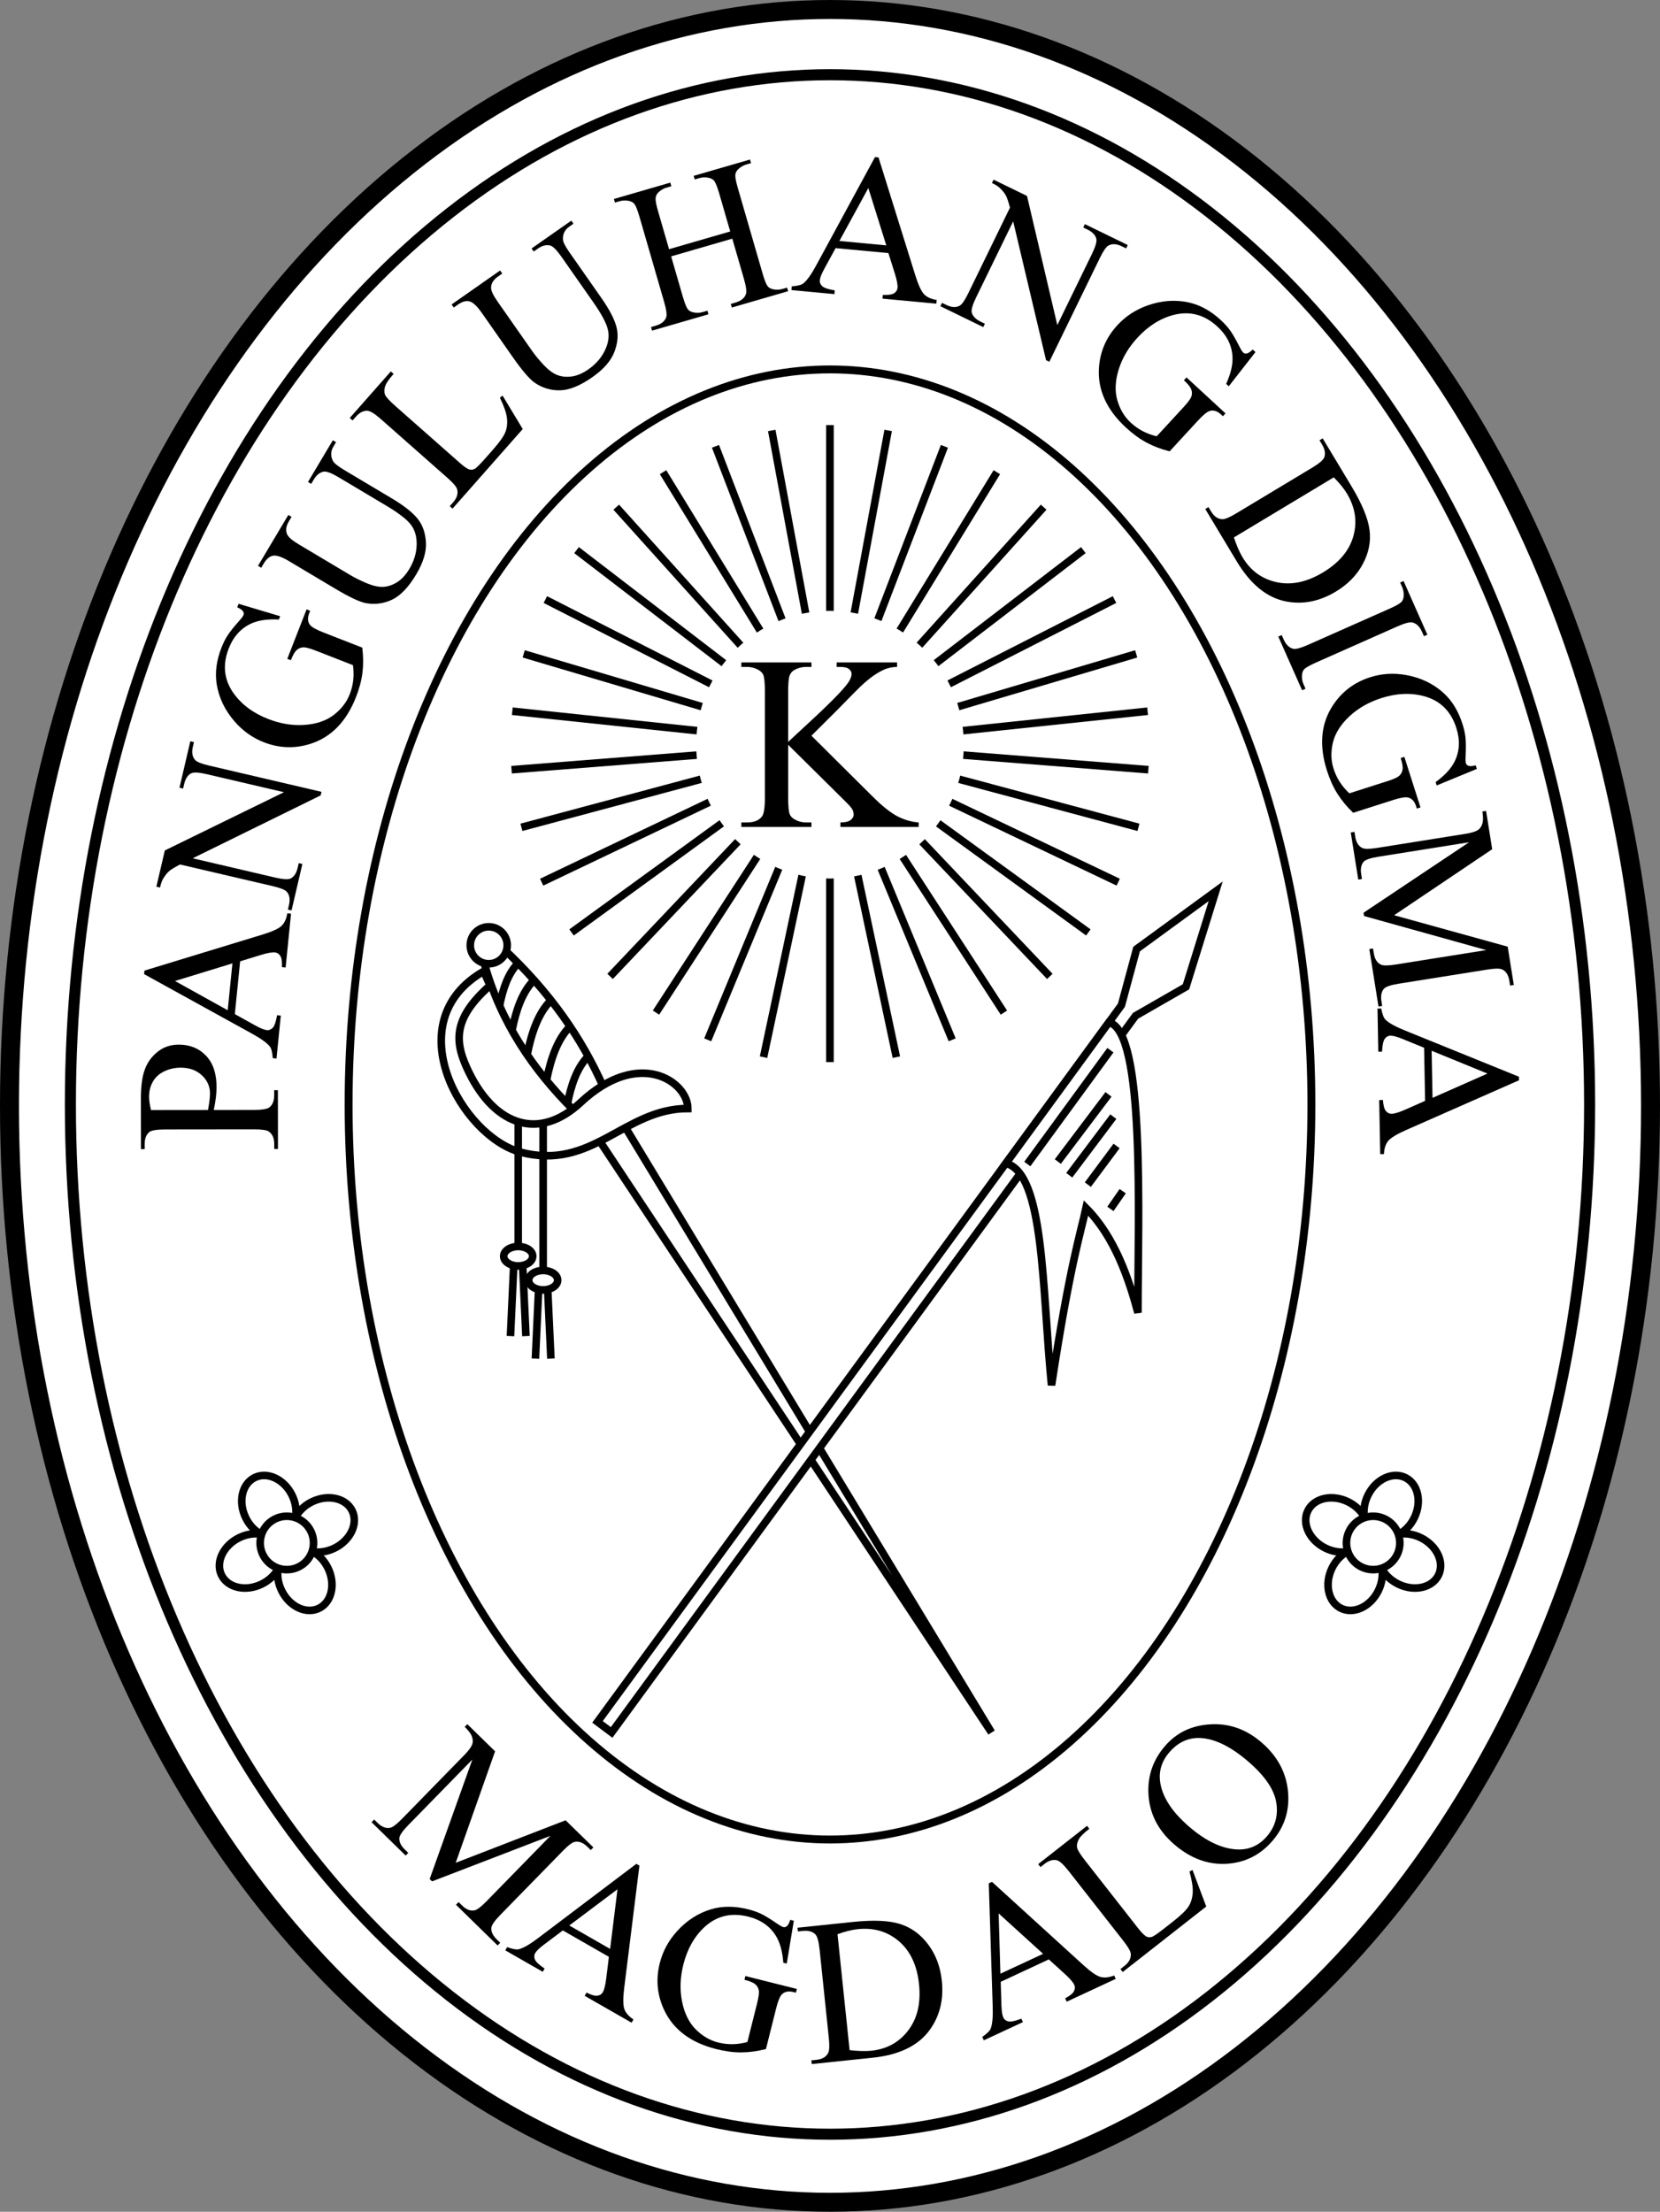 <?xml version="1.0" encoding="UTF-8" standalone="no"?>
<!-- Created with Inkscape (http://www.inkscape.org/) -->

<svg
   xmlns:dc="http://purl.org/dc/elements/1.1/"
   xmlns:cc="http://creativecommons.org/ns#"
   xmlns:rdf="http://www.w3.org/1999/02/22-rdf-syntax-ns#"
   xmlns:svg="http://www.w3.org/2000/svg"
   xmlns="http://www.w3.org/2000/svg"
   xmlns:sodipodi="http://sodipodi.sourceforge.net/DTD/sodipodi-0.dtd"
   xmlns:inkscape="http://www.inkscape.org/namespaces/inkscape"
   width="525.435"
   height="699.805"
   viewBox="0 0 525.435 699.805"
   id="svg2"
   version="1.1"
   inkscape:version="0.91 r13725"
   sodipodi:docname="Seal of the Magdalo Faction.svg">
  <rect x="0" y="0" width="525.435" height="699.805" fill="#808080" stroke="none"/>
  <defs
     id="defs4">
    <path
       style="display:inline;opacity:1;fill:none;fill-opacity:1;stroke:#f1c40f;stroke-width:4;stroke-linecap:butt;stroke-linejoin:miter;stroke-miterlimit:4;stroke-dasharray:none;stroke-dashoffset:0;stroke-opacity:1"
       d="m 175.002,544.256 c -0.285,-6.185 -0.434,-12.381 -0.447,-18.58 3.1e-4,-159.768 88.162,-289.286 196.916,-289.287 108.755,-3.1e-4 196.918,129.518 196.918,289.287 -0.075,6.202 -0.286,12.398 -0.633,18.58"
       id="ellipse4172-6"
       inkscape:connector-curvature="0"
       sodipodi:nodetypes="ccscc" />
  </defs>
  <sodipodi:namedview
     id="base"
     pagecolor="#ffffff"
     bordercolor="#666666"
     borderopacity="1.0"
     inkscape:pageopacity="0.0"
     inkscape:pageshadow="2"
     inkscape:zoom="0.69918394"
     inkscape:cx="87.011217"
     inkscape:cy="299.36707"
     inkscape:document-units="px"
     inkscape:current-layer="layer4"
     showgrid="false"
     inkscape:snap-bbox="true"
     inkscape:snap-bbox-midpoints="true"
     showguides="true"
     inkscape:snap-object-midpoints="false"
     inkscape:object-paths="true"
     inkscape:snap-intersection-paths="true"
     inkscape:object-nodes="true"
     inkscape:snap-smooth-nodes="true"
     inkscape:snap-global="true"
     inkscape:snap-center="true"
     inkscape:guide-bbox="true"
     inkscape:window-width="1366"
     inkscape:window-height="705"
     inkscape:window-x="-8"
     inkscape:window-y="-8"
     inkscape:window-maximized="1"
     inkscape:snap-nodes="true"
     fit-margin-top="0"
     fit-margin-left="0"
     fit-margin-right="0"
     fit-margin-bottom="0"
     units="px" />
  <g
     inkscape:groupmode="layer"
     id="layer2"
     inkscape:label="Outer Rings"
     style="display:inline;opacity:1"
     transform="translate(-75.193,-221.74)">
    <ellipse
       style="opacity:1;fill:#ffffff;fill-opacity:1;stroke:#000000;stroke-width:6;stroke-linecap:butt;stroke-linejoin:miter;stroke-miterlimit:4;stroke-dasharray:none;stroke-dashoffset:0;stroke-opacity:1"
       id="ellipse4152"
       cx="337.911"
       cy="571.642"
       rx="259.718"
       ry="346.902" />
    <ellipse
       ry="325.816"
       rx="240.438"
       cy="571.195"
       cx="337.911"
       id="ellipse4150"
       style="opacity:1;fill:none;fill-opacity:1;stroke:#000000;stroke-width:3.5;stroke-linecap:butt;stroke-linejoin:miter;stroke-miterlimit:4;stroke-dasharray:none;stroke-dashoffset:0;stroke-opacity:1" />
  </g>
  <g
     inkscape:groupmode="layer"
     id="layer5"
     inkscape:label="Text and Bullet"
     style="display:inline;opacity:1"
     transform="translate(-75.193,-221.74)">
    <g
       style="font-style:normal;font-weight:normal;font-size:74.02px;line-height:125%;font-family:sans-serif;text-align:center;letter-spacing:0px;word-spacing:0px;text-anchor:middle;display:inline;opacity:1;fill:#000000;fill-opacity:1;stroke:none;stroke-width:1px;stroke-linecap:butt;stroke-linejoin:miter;stroke-opacity:1"
       id="text4184"
       transform="matrix(0.885,0,0,0.885,8.681,105.949)">
      <path
         d="m 151.606,527.676 14.276,-0.016 q 4.626,-0.005 5.745,-1.019 1.589,-1.375 1.585,-4.158 l -0.002,-1.879 1.337,-0.002 0.024,20.999 -1.337,0.002 -0.002,-1.843 q -0.004,-3.108 -2.029,-4.443 -1.121,-0.722 -5.314,-0.717 l -31.661,0.036 q -4.626,0.005 -5.746,0.982 -1.589,1.411 -1.585,4.194 l 0.002,1.843 -1.337,0.002 -0.021,-17.963 q -0.008,-6.578 1.361,-10.374 1.333,-3.796 4.547,-6.402 3.214,-2.606 7.623,-2.611 6,-0.007 9.763,3.964 3.763,3.935 3.772,11.164 0.002,1.771 -0.249,3.831 -0.251,2.06 -0.754,4.41 z m -2.06,0.002 q 0.359,-1.916 0.538,-3.398 0.179,-1.482 0.178,-2.53 -0.004,-3.759 -2.899,-6.466 -2.931,-2.743 -7.557,-2.738 -3.181,0.004 -5.89,1.308 -2.745,1.304 -4.08,3.691 -1.371,2.387 -1.367,5.423 0.002,1.843 0.692,4.734 l 20.384,-0.023 z"
         style="font-style:normal;font-variant:normal;font-weight:normal;font-stretch:normal;font-family:'Times New Roman';-inkscape-font-specification:'Times New Roman, ';letter-spacing:-1.5px"
         id="path4475"
         inkscape:connector-curvature="0" />
      <path
         d="m 161.042,474.523 -1.895,18.88 7.364,4.081 q 2.718,1.508 4.121,1.649 1.115,0.112 2.083,-0.844 0.935,-0.996 1.541,-4.495 l 1.331,0.134 -1.541,15.356 -1.331,-0.134 q -0.233,-3.111 -1.005,-4.097 -1.542,-2.007 -6.605,-4.768 l -38.411,-21.182 0.126,-1.259 42.269,-12.902 q 5.097,-1.559 6.737,-3.065 1.608,-1.546 2.088,-4.513 l 1.331,0.134 -1.931,19.24 -1.331,-0.134 q 0.149,-2.927 -0.578,-4.017 -0.722,-1.126 -1.909,-1.245 -1.582,-0.159 -5.143,0.937 l -7.309,2.245 z m -2.762,0.74 -20.537,6.293 18.855,10.465 1.682,-16.758 z"
         style="font-style:normal;font-variant:normal;font-weight:normal;font-stretch:normal;font-family:'Times New Roman';-inkscape-font-specification:'Times New Roman, ';letter-spacing:-1.5px"
         id="path4477"
         inkscape:connector-curvature="0" />
      <path
         d="m 131.083,447.835 3.024,-12.952 42.607,-20.82 -27.523,-6.426 q -4.399,-1.027 -5.721,-0.296 -1.782,0.957 -2.44,3.773 l -0.386,1.654 -1.302,-0.304 3.879,-16.612 1.302,0.304 -0.394,1.689 q -0.707,3.027 0.828,4.721 0.945,1.037 4.958,1.974 l 40.229,9.393 -0.296,1.267 -45.781,22.491 29.389,6.862 q 4.399,1.027 5.712,0.332 1.79,-0.992 2.44,-3.773 l 0.394,-1.689 1.302,0.304 -3.879,16.612 -1.302,-0.304 0.386,-1.654 q 0.715,-3.062 -0.819,-4.756 -0.945,-1.037 -4.958,-1.974 l -33.19,-7.749 q -2.913,1.51 -3.942,2.42 -1.021,0.875 -2.174,2.796 -0.555,0.947 -1.04,3.023 l -1.302,-0.304 z"
         style="font-style:normal;font-variant:normal;font-weight:normal;font-stretch:normal;font-family:'Times New Roman';-inkscape-font-specification:'Times New Roman, ';letter-spacing:-1.5px"
         id="path4479"
         inkscape:connector-curvature="0" />
      <path
         d="m 160.481,346.704 14.871,4.444 -0.46,1.178 q -6.084,-0.317 -9.914,1.447 -5.529,2.537 -8.025,8.934 -3.403,8.721 1.726,15.959 4.34,6.078 12.388,9.217 6.532,2.549 12.905,2.125 6.373,-0.423 10.487,-3.512 4.094,-3.136 5.776,-7.445 0.985,-2.525 1.265,-5.132 0.28,-2.607 -0.112,-5.281 l -13.199,-5.15 q -3.434,-1.34 -4.688,-1.209 -1.275,0.085 -2.247,0.986 -0.993,0.854 -2.07,3.615 l -1.279,-0.499 6.897,-17.677 1.279,0.499 -0.328,0.842 q -1.025,2.626 0.345,4.286 0.983,1.159 4.653,2.591 l 13.973,5.452 q 0.577,4.687 0.082,8.839 -0.495,4.152 -2.295,8.765 -5.163,13.232 -16.328,16.791 -8.374,2.669 -16.69,-0.576 -6.027,-2.352 -10.419,-7.402 -5.226,-5.996 -6.423,-13.369 -0.972,-6.16 1.695,-12.995 0.972,-2.492 2.164,-4.354 1.205,-1.896 4.044,-5.095 1.443,-1.61 1.692,-2.249 0.25,-0.64 -0.152,-1.301 -0.422,-0.708 -2.1,-1.479 l 0.486,-1.246 z"
         style="font-style:normal;font-variant:normal;font-weight:normal;font-stretch:normal;font-family:'Times New Roman';-inkscape-font-specification:'Times New Roman, ';letter-spacing:-1.5px"
         id="path4481"
         inkscape:connector-curvature="0" />
      <path
         d="m 186.462,303.828 -1.149,-0.685 8.882,-14.902 1.149,0.685 -0.944,1.583 q -1.48,2.484 -0.196,5.058 0.574,1.226 4.082,3.317 l 17.075,10.178 q 6.333,3.775 9.083,7.139 2.737,3.314 3.05,8.508 0.3,5.144 -3.475,11.477 -4.108,6.892 -8.627,9.038 -4.519,2.145 -9.443,1.23 -3.355,-0.653 -10.961,-5.187 l -16.454,-9.808 q -3.881,-2.313 -5.739,-1.948 -1.84,0.334 -3.265,2.724 l -0.944,1.583 -1.149,-0.685 10.844,-18.193 1.149,0.685 -0.962,1.614 q -1.554,2.608 -0.575,4.706 0.655,1.442 4.194,3.552 l 18.348,10.937 q 2.453,1.462 5.878,2.915 3.444,1.422 5.917,1.297 2.473,-0.125 4.935,-1.645 2.481,-1.551 4.406,-4.779 2.461,-4.129 2.604,-8.462 0.142,-4.333 -1.949,-7.178 -2.103,-2.895 -8.809,-6.892 l -17.044,-10.159 q -3.943,-2.35 -5.454,-2.073 -2.088,0.397 -3.513,2.787 l -0.944,1.583 z"
         style="font-style:normal;font-variant:normal;font-weight:normal;font-stretch:normal;font-family:'Times New Roman';-inkscape-font-specification:'Times New Roman, ';letter-spacing:-1.5px"
         id="path4483"
         inkscape:connector-curvature="0" />
      <path
         d="m 253.936,273.011 0.979,-0.727 7.2,11.943 -25.106,28.458 -1.003,-0.885 1.219,-1.382 q 2.056,-2.331 1.423,-4.673 -0.365,-1.334 -3.509,-4.108 l -23.715,-20.921 q -3.442,-3.037 -4.979,-3.043 -2.125,0.005 -3.966,2.092 l -1.219,1.382 -1.003,-0.885 14.681,-16.641 1.003,0.885 q -2.609,2.903 -3.092,4.598 -0.459,1.668 0.026,2.866 0.485,1.199 3.764,4.092 l 23.092,20.372 q 2.25,1.985 3.472,2.292 0.856,0.177 1.725,-0.262 0.869,-0.438 4.001,-3.989 l 2.367,-2.683 q 3.73,-4.228 4.613,-6.486 0.883,-2.257 0.554,-5.054 -0.356,-2.82 -2.527,-7.242 z"
         style="font-style:normal;font-variant:normal;font-weight:normal;font-stretch:normal;font-family:'Times New Roman';-inkscape-font-specification:'Times New Roman, ';letter-spacing:-1.5px"
         id="path4485"
         inkscape:connector-curvature="0" />
      <path
         d="m 266.043,220.763 -0.767,-1.096 14.213,-9.948 0.767,1.096 -1.51,1.057 q -2.369,1.658 -2.253,4.533 0.021,1.353 2.363,4.699 l 11.399,16.285 q 4.228,6.04 5.356,10.236 1.137,4.145 -0.708,9.01 -1.836,4.814 -7.876,9.042 -6.573,4.601 -11.574,4.704 -5.001,0.103 -9.117,-2.751 -2.792,-1.972 -7.87,-9.227 l -10.984,-15.693 q -2.591,-3.701 -4.435,-4.131 -1.815,-0.45 -4.095,1.146 l -1.51,1.057 -0.767,-1.096 17.351,-12.145 0.767,1.096 -1.54,1.078 q -2.487,1.741 -2.455,4.056 0.006,1.584 2.369,4.96 l 12.249,17.499 q 1.637,2.339 4.166,5.069 2.558,2.709 4.865,3.61 2.307,0.9 5.176,0.524 2.899,-0.397 5.978,-2.552 3.938,-2.756 5.845,-6.65 1.907,-3.894 1.167,-7.346 -0.731,-3.503 -5.208,-9.899 l -11.378,-16.256 q -2.632,-3.76 -4.124,-4.128 -2.067,-0.495 -4.347,1.101 l -1.51,1.057 z"
         style="font-style:normal;font-variant:normal;font-weight:normal;font-stretch:normal;font-family:'Times New Roman';-inkscape-font-specification:'Times New Roman, ';letter-spacing:-1.5px"
         id="path4487"
         inkscape:connector-curvature="0" />
      <path
         d="m 314.451,219.925 21.87,-6.336 -3.902,-13.469 q -1.046,-3.61 -1.829,-4.625 -0.599,-0.767 -1.891,-1.07 -1.734,-0.401 -3.4,0.082 l -1.666,0.483 -0.372,-1.284 20.135,-5.833 0.372,1.284 -1.666,0.483 q -1.666,0.483 -2.928,1.714 -0.95,0.877 -1.035,2.144 -0.06,1.222 0.946,4.693 l 8.8,30.376 q 1.036,3.576 1.819,4.591 0.599,0.767 1.856,1.08 1.769,0.391 3.435,-0.092 l 1.666,-0.483 0.372,1.284 -20.135,5.833 -0.372,-1.284 1.666,-0.483 q 2.881,-0.835 3.708,-2.918 0.546,-1.362 -0.681,-5.598 l -4.154,-14.337 -21.87,6.336 4.154,14.337 q 1.036,3.576 1.819,4.591 0.599,0.767 1.89,1.07 1.734,0.401 3.4,-0.082 l 1.701,-0.493 0.372,1.284 -20.169,5.843 -0.372,-1.284 1.666,-0.483 q 2.916,-0.845 3.742,-2.928 0.511,-1.352 -0.716,-5.588 l -8.8,-30.376 q -1.046,-3.61 -1.829,-4.625 -0.599,-0.767 -1.856,-1.08 -1.769,-0.391 -3.435,0.092 l -1.666,0.483 -0.372,-1.284 20.169,-5.843 0.372,1.284 -1.701,0.493 q -1.666,0.483 -2.928,1.714 -0.915,0.867 -1,2.133 -0.095,1.232 0.911,4.703 l 3.902,13.469 z"
         style="font-style:normal;font-variant:normal;font-weight:normal;font-stretch:normal;font-family:'Times New Roman';-inkscape-font-specification:'Times New Roman, ';letter-spacing:-1.5px"
         id="path4489"
         inkscape:connector-curvature="0" />
      <path
         d="m 392.901,221.32 -18.892,-1.774 -4.034,7.39 q -1.49,2.728 -1.622,4.131 -0.105,1.116 0.858,2.077 1.002,0.929 4.505,1.512 l -0.125,1.331 -15.365,-1.443 0.125,-1.331 q 3.109,-0.252 4.09,-1.032 1.997,-1.555 4.725,-6.635 l 20.936,-38.546 1.259,0.118 13.172,42.185 q 1.591,5.087 3.108,6.717 1.556,1.598 4.526,2.059 l -0.125,1.331 -19.252,-1.808 0.125,-1.331 q 2.928,0.13 4.014,-0.603 1.121,-0.73 1.233,-1.917 0.149,-1.583 -0.97,-5.137 l -2.292,-7.294 z m -0.757,-2.757 -6.424,-20.497 -10.344,18.922 16.769,1.575 z"
         style="font-style:normal;font-variant:normal;font-weight:normal;font-stretch:normal;font-family:'Times New Roman';-inkscape-font-specification:'Times New Roman, ';letter-spacing:-1.5px"
         id="path4491"
         inkscape:connector-curvature="0" />
      <path
         d="m 430.513,195.064 11.957,5.825 10.84,46.166 12.377,-25.409 q 1.978,-4.062 1.559,-5.512 -0.537,-1.95 -3.137,-3.217 l -1.527,-0.744 0.586,-1.202 15.336,7.471 -0.586,1.202 -1.56,-0.76 q -2.794,-1.361 -4.787,-0.241 -1.221,0.692 -3.026,4.396 l -18.091,37.139 -1.17,-0.57 -11.764,-49.632 -13.216,27.131 q -1.978,4.062 -1.592,5.496 0.57,1.966 3.137,3.217 l 1.56,0.76 -0.586,1.202 -15.336,-7.471 0.586,-1.202 1.527,0.744 q 2.827,1.377 4.82,0.257 1.221,-0.692 3.026,-4.396 l 14.926,-30.64 q -0.825,-3.176 -1.484,-4.381 -0.627,-1.19 -2.243,-2.741 -0.8,-0.751 -2.717,-1.685 l 0.586,-1.202 z"
         style="font-style:normal;font-variant:normal;font-weight:normal;font-stretch:normal;font-family:'Times New Roman';-inkscape-font-specification:'Times New Roman, ';letter-spacing:-1.5px"
         id="path4493"
         inkscape:connector-curvature="0" />
      <path
         d="m 524.185,256.707 -9.555,12.231 -0.93,-0.857 q 2.511,-5.55 2.264,-9.76 -0.349,-6.073 -5.398,-10.728 -6.882,-6.345 -15.492,-4.205 -7.241,1.829 -13.096,8.18 -4.753,5.155 -6.679,11.244 -1.927,6.089 -0.549,11.046 1.429,4.955 4.83,8.091 1.993,1.837 4.319,3.047 2.326,1.21 4.959,1.819 l 9.603,-10.417 q 2.499,-2.71 2.833,-3.926 0.385,-1.218 -0.1,-2.451 -0.434,-1.236 -2.613,-3.245 l 0.931,-1.01 13.951,12.862 -0.931,1.01 -0.664,-0.612 q -2.073,-1.911 -4.117,-1.24 -1.438,0.493 -4.108,3.39 l -10.167,11.028 q -4.575,-1.17 -8.261,-3.143 -3.687,-1.973 -7.327,-5.33 -10.443,-9.628 -9.69,-21.322 0.565,-8.771 6.616,-15.334 4.385,-4.757 10.688,-7.008 7.488,-2.683 14.79,-1.112 6.091,1.338 11.485,6.312 1.966,1.813 3.267,3.602 1.327,1.813 3.272,5.622 0.974,1.93 1.478,2.395 0.505,0.465 1.267,0.332 0.813,-0.135 2.142,-1.417 l 0.983,0.906 z"
         style="font-style:normal;font-variant:normal;font-weight:normal;font-stretch:normal;font-family:'Times New Roman';-inkscape-font-specification:'Times New Roman, ';letter-spacing:-1.5px"
         id="path4495"
         inkscape:connector-curvature="0" />
      <path
         d="m 506.225,312.815 1.146,-0.689 0.95,1.58 q 1.602,2.664 3.976,2.755 1.432,0.067 4.994,-2.075 l 27.134,-16.315 q 3.934,-2.365 4.403,-3.829 0.637,-2.027 -0.798,-4.413 l -0.95,-1.58 1.146,-0.689 10.281,17.098 q 5.662,9.416 6.467,15.595 0.824,6.21 -2.375,12.182 -3.18,6.003 -9.716,9.933 -8.766,5.271 -17.854,3.482 -10.161,-2.03 -17.518,-14.265 l -11.286,-18.771 z m 10.243,10.162 q 1.498,4.455 3.1,7.119 4.321,7.186 12.219,8.889 7.898,1.703 16.54,-3.493 8.704,-5.233 10.872,-12.99 2.168,-7.756 -2.301,-15.19 -1.676,-2.788 -4.716,-5.81 l -35.714,21.474 z"
         style="font-style:normal;font-variant:normal;font-weight:normal;font-stretch:normal;font-family:'Times New Roman';-inkscape-font-specification:'Times New Roman, ';letter-spacing:-1.5px"
         id="path4497"
         inkscape:connector-curvature="0" />
      <path
         d="m 542.084,377.078 -1.222,0.542 -8.513,-19.196 1.222,-0.542 0.703,1.586 q 1.231,2.775 3.407,3.313 1.409,0.324 5.44,-1.464 l 28.942,-12.836 q 3.403,-1.509 4.303,-2.422 0.679,-0.697 0.82,-1.985 0.148,-1.805 -0.555,-3.391 l -0.703,-1.586 1.222,-0.542 8.513,19.196 -1.222,0.542 -0.718,-1.619 q -1.216,-2.742 -3.392,-3.28 -1.424,-0.357 -5.454,1.431 l -28.942,12.836 q -3.403,1.509 -4.303,2.422 -0.679,0.697 -0.805,2.018 -0.163,1.772 0.54,3.358 l 0.718,1.619 z"
         style="font-style:normal;font-variant:normal;font-weight:normal;font-stretch:normal;font-family:'Times New Roman';-inkscape-font-specification:'Times New Roman, ';letter-spacing:-1.5px"
         id="path4499"
         inkscape:connector-curvature="0" />
      <path
         d="m 603.357,405.738 -14.351,5.912 -0.385,-1.205 q 4.926,-3.584 6.791,-7.367 2.697,-5.453 0.608,-11.994 -2.848,-8.917 -11.391,-11.31 -7.199,-1.988 -15.427,0.641 -6.679,2.134 -11.363,6.475 -4.684,4.342 -5.935,9.332 -1.206,5.014 0.202,9.421 0.825,2.582 2.249,4.783 1.424,2.201 3.413,4.032 l 13.496,-4.311 q 3.512,-1.122 4.403,-2.014 0.937,-0.868 1.125,-2.18 0.233,-1.289 -0.668,-4.112 l 1.308,-0.418 5.774,18.075 -1.308,0.418 -0.275,-0.861 q -0.858,-2.685 -2.967,-3.112 -1.494,-0.282 -5.247,0.917 l -14.288,4.564 q -3.399,-3.277 -5.63,-6.815 -2.23,-3.537 -3.737,-8.254 -4.322,-13.53 2.11,-23.325 4.824,-7.346 13.328,-10.063 6.163,-1.969 12.755,-0.811 7.835,1.367 13.408,6.341 4.634,4.173 6.867,11.162 0.814,2.548 1.061,4.745 0.258,2.232 0.067,6.505 -0.107,2.159 0.102,2.813 0.209,0.654 0.937,0.915 0.774,0.284 2.563,-0.174 l 0.407,1.274 z"
         style="font-style:normal;font-variant:normal;font-weight:normal;font-stretch:normal;font-family:'Times New Roman';-inkscape-font-specification:'Times New Roman, ';letter-spacing:-1.5px"
         id="path4501"
         inkscape:connector-curvature="0" />
      <path
         d="m 562.838,457.153 37.744,-25.193 -32.337,5.154 q -4.462,0.711 -5.414,1.851 -1.289,1.56 -0.834,4.415 l 0.273,1.713 -1.321,0.21 -2.685,-16.847 1.321,-0.21 0.273,1.713 q 0.489,3.07 2.55,4.059 1.267,0.603 5.336,-0.045 l 31.623,-5.04 q 3.212,-0.512 4.526,-1.453 0.955,-0.665 1.417,-2.129 0.503,-1.434 0.031,-4.397 l 1.321,-0.21 2.184,13.706 -35.07,23.596 40.623,11.239 2.184,13.706 -1.321,0.21 -0.267,-1.678 q -0.495,-3.105 -2.556,-4.094 -1.267,-0.603 -5.336,0.045 l -31.623,5.04 q -4.462,0.711 -5.409,1.887 -1.289,1.56 -0.834,4.415 l 0.267,1.678 -1.321,0.21 -3.277,-20.559 1.321,-0.21 0.273,1.713 q 0.495,3.105 2.55,4.059 1.267,0.603 5.336,-0.045 l 32.337,-5.154 -43.7,-12.176 -0.188,-1.178 z"
         style="font-style:normal;font-variant:normal;font-weight:normal;font-stretch:normal;font-family:'Times New Roman';-inkscape-font-specification:'Times New Roman, ';letter-spacing:-1.5px"
         id="path4503"
         inkscape:connector-curvature="0" />
      <path
         d="m 584.852,524.402 -0.354,-18.972 -7.795,-3.18 q -2.878,-1.175 -4.287,-1.149 -1.12,0.021 -1.968,1.085 -0.811,1.1 -0.998,4.646 l -1.337,0.025 -0.288,-15.43 1.337,-0.025 q 0.599,3.061 1.484,3.949 1.769,1.811 7.123,3.952 l 40.65,16.484 0.024,1.265 -40.443,17.818 q -4.876,2.152 -6.327,3.842 -1.414,1.725 -1.538,4.728 l -1.337,0.025 -0.361,-19.333 1.337,-0.025 q 0.199,2.924 1.049,3.921 0.851,1.032 2.043,1.01 1.59,-0.03 4.996,-1.539 l 6.991,-3.095 z m 2.655,-1.062 19.647,-8.681 -19.962,-8.158 0.315,16.839 z"
         style="font-style:normal;font-variant:normal;font-weight:normal;font-stretch:normal;font-family:'Times New Roman';-inkscape-font-specification:'Times New Roman, ';letter-spacing:-1.5px"
         id="path4505"
         inkscape:connector-curvature="0" />
    </g>
    <g
       style="font-style:normal;font-weight:normal;font-size:74.02px;line-height:125%;font-family:sans-serif;text-align:center;letter-spacing:0px;word-spacing:0px;text-anchor:middle;display:inline;opacity:1;fill:#000000;fill-opacity:1;stroke:none;stroke-width:1px;stroke-linecap:butt;stroke-linejoin:miter;stroke-opacity:1"
       id="text4247"
       transform="matrix(0.885,0,0,0.885,9.5,105.949)">
      <path
         d="m 227.901,802.618 15.28,-42.73 -22.887,23.418 q -3.158,3.231 -3.243,4.714 -0.105,2.02 1.963,4.041 l 1.241,1.213 -0.935,0.956 -12.2,-11.924 0.935,-0.956 1.241,1.213 q 2.223,2.173 4.467,1.738 1.377,-0.271 4.257,-3.218 l 22.382,-22.901 q 2.274,-2.326 2.767,-3.865 0.371,-1.103 -0.132,-2.554 -0.451,-1.452 -2.597,-3.548 l 0.935,-0.956 9.926,9.701 -14.086,39.854 39.313,-15.198 9.926,9.701 -0.935,0.956 -1.215,-1.187 q -2.249,-2.198 -4.493,-1.763 -1.377,0.271 -4.257,3.218 l -22.382,22.901 q -3.158,3.231 -3.217,4.74 -0.105,2.02 1.963,4.041 l 1.215,1.187 -0.935,0.956 -14.888,-14.551 0.935,-0.956 1.241,1.213 q 2.249,2.198 4.467,1.738 1.377,-0.271 4.257,-3.218 l 22.887,-23.418 -42.342,16.28 -0.853,-0.834 z"
         style="font-style:normal;font-variant:normal;font-weight:normal;font-stretch:normal;font-family:'Times New Roman';-inkscape-font-specification:'Times New Roman, ';letter-spacing:0.87px"
         id="path4460"
         inkscape:connector-curvature="0" />
      <path
         d="m 291.999,830.427 -16.466,-9.429 -6.729,5.06 q -2.485,1.867 -3.186,3.09 -0.557,0.972 -0.078,2.246 0.528,1.26 3.476,3.24 l -0.664,1.16 -13.393,-7.669 0.664,-1.16 q 2.935,1.056 4.151,0.752 2.462,-0.59 7.046,-4.087 l 35.004,-26.436 1.098,0.629 -5.454,43.856 q -0.655,5.289 0.052,7.401 0.756,2.099 3.269,3.746 l -0.664,1.161 -16.78,-9.608 0.664,-1.161 q 2.612,1.329 3.904,1.111 1.323,-0.201 1.915,-1.236 0.79,-1.38 1.242,-5.078 l 0.93,-7.589 z m 0.451,-2.824 2.628,-21.319 -17.244,12.949 14.616,8.369 z"
         style="font-style:normal;font-variant:normal;font-weight:normal;font-stretch:normal;font-family:'Times New Roman';-inkscape-font-specification:'Times New Roman, ';letter-spacing:0.87px"
         id="path4462"
         inkscape:connector-curvature="0" />
      <path
         d="m 358.149,817.54 -2.535,15.312 -1.227,-0.308 q -0.452,-6.075 -2.684,-9.653 -3.213,-5.165 -9.874,-6.835 -9.08,-2.277 -15.615,3.723 -5.482,5.072 -7.583,13.45 -1.705,6.801 -0.482,13.07 1.223,6.268 4.806,9.961 3.627,3.667 8.114,4.792 2.629,0.659 5.25,0.609 2.621,-0.051 5.225,-0.777 l 3.446,-13.742 q 0.897,-3.576 0.608,-4.803 -0.245,-1.254 -1.261,-2.105 -0.972,-0.877 -3.847,-1.598 l 0.334,-1.332 18.405,4.615 -0.334,1.332 -0.876,-0.22 q -2.734,-0.686 -4.208,0.882 -1.026,1.121 -1.985,4.943 l -3.648,14.549 q -4.577,1.163 -8.758,1.195 -4.181,0.032 -8.984,-1.172 -13.778,-3.455 -18.714,-14.082 -3.702,-7.971 -1.531,-16.63 1.573,-6.275 6.03,-11.269 5.29,-5.94 12.453,-8.056 5.988,-1.74 13.105,0.044 2.594,0.65 4.592,1.599 2.033,0.957 5.564,3.37 1.779,1.228 2.445,1.395 0.666,0.167 1.271,-0.315 0.649,-0.508 1.203,-2.27 l 1.297,0.325 z"
         style="letter-spacing:9.06px"
         id="path4464"
         inkscape:connector-curvature="0" />
      <path
         d="m 364.552,868.774 -0.139,-1.33 1.833,-0.191 q 3.091,-0.322 4.179,-2.434 0.667,-1.269 0.236,-5.403 l -3.284,-31.49 q -0.476,-4.565 -1.603,-5.611 -1.567,-1.435 -4.335,-1.147 l -1.833,0.191 -0.139,-1.33 19.843,-2.069 q 10.928,-1.14 16.866,0.749 5.974,1.884 10.029,7.312 4.09,5.424 4.881,13.009 1.061,10.173 -4.41,17.648 -6.143,8.344 -20.343,9.825 l -21.784,2.272 z m 13.544,-4.973 q 4.67,0.53 7.762,0.208 8.34,-0.87 13.229,-7.303 4.889,-6.433 3.843,-16.462 -1.053,-10.101 -7.161,-15.351 -6.107,-5.25 -14.735,-4.35 -3.235,0.337 -7.261,1.811 l 4.322,41.448 z"
         style="letter-spacing:9.06px"
         id="path4466"
         inkscape:connector-curvature="0" />
      <path
         d="m 449.347,831.356 -17.201,8.011 0.251,8.415 q 0.091,3.107 0.687,4.385 0.473,1.016 1.789,1.359 1.334,0.296 4.651,-0.97 l 0.565,1.212 -13.99,6.516 -0.565,-1.212 q 2.556,-1.788 3.009,-2.956 0.938,-2.351 0.727,-8.113 l -1.401,-43.843 1.147,-0.534 32.677,29.755 q 3.943,3.586 6.075,4.227 2.15,0.593 4.946,-0.509 l 0.565,1.212 -17.528,8.164 -0.565,-1.212 q 2.593,-1.367 3.159,-2.548 0.599,-1.196 0.096,-2.277 -0.671,-1.442 -3.432,-3.944 l -5.662,-5.138 z m -2.047,-1.997 -15.898,-14.445 0.63,21.556 15.268,-7.111 z"
         style="font-style:normal;font-variant:normal;font-weight:normal;font-stretch:normal;font-family:'Times New Roman';-inkscape-font-specification:'Times New Roman, ';letter-spacing:0.87px"
         id="path4468"
         inkscape:connector-curvature="0" />
      <path
         d="m 499.653,799.933 1.095,-0.537 4.905,13.054 -29.868,23.411 -0.825,-1.052 1.451,-1.137 q 2.446,-1.917 2.25,-4.335 -0.116,-1.378 -2.702,-4.678 l -19.509,-24.89 q -2.832,-3.613 -4.342,-3.899 -2.09,-0.382 -4.281,1.335 l -1.451,1.137 -0.825,-1.052 17.466,-13.69 0.825,1.052 q -3.094,2.38 -3.878,3.958 -0.755,1.556 -0.497,2.823 0.258,1.267 2.956,4.709 l 18.996,24.236 q 1.851,2.361 2.997,2.886 0.81,0.33 1.744,0.057 0.934,-0.273 4.661,-3.194 l 2.816,-2.207 q 4.438,-3.478 5.717,-5.537 1.279,-2.059 1.465,-4.868 0.164,-2.838 -1.166,-7.581 z"
         style="font-style:normal;font-variant:normal;font-weight:normal;font-stretch:normal;font-family:'Times New Roman';-inkscape-font-specification:'Times New Roman, ';letter-spacing:0.87px"
         id="path4470"
         inkscape:connector-curvature="0" />
      <path
         d="m 490.925,755.046 q 6.243,-7.216 16.3,-7.739 10.054,-0.574 18.254,6.52 8.446,7.307 9.411,17.461 0.965,10.154 -5.585,17.725 -6.621,7.654 -16.577,8.169 -9.932,0.488 -18.57,-6.984 -8.829,-7.638 -9.203,-18.475 -0.322,-9.406 5.968,-16.677 z m 1.546,2.246 q -4.304,4.975 -3.215,11.174 1.353,7.717 10.209,15.379 9.075,7.851 17.325,8.202 6.295,0.236 10.527,-4.656 4.516,-5.221 3.376,-12.133 -1.117,-6.94 -9.891,-14.53 -9.512,-8.229 -17.426,-8.528 -6.318,-0.209 -10.906,5.094 z"
         style="font-style:normal;font-variant:normal;font-weight:normal;font-stretch:normal;font-family:'Times New Roman';-inkscape-font-specification:'Times New Roman, ';letter-spacing:0.87px"
         id="path4472"
         inkscape:connector-curvature="0" />
    </g>
    <g
       style="stroke:#000000;stroke-width:2.712;stroke-miterlimit:4;stroke-dasharray:none;stroke-opacity:1"
       id="g4989"
       transform="matrix(-0.858,-0.217,-0.217,0.858,799.528,237.993)">
      <ellipse
         style="opacity:1;fill:#ffffff;fill-opacity:1;stroke:#000000;stroke-width:2.712;stroke-linecap:butt;stroke-linejoin:miter;stroke-miterlimit:4;stroke-dasharray:none;stroke-dashoffset:0;stroke-opacity:1"
         id="ellipse4991"
         cx="877.779"
         cy="146.881"
         rx="9.214"
         ry="11.533"
         inkscape:transform-center-y="-11.039536"
         transform="matrix(0.761,0.649,-0.649,0.761,0,0)"
         inkscape:transform-center-x="-9.4095796" />
      <ellipse
         ry="11.533"
         rx="9.214"
         cy="-892.285"
         cx="161.387"
         id="ellipse4993"
         style="opacity:1;fill:#ffffff;fill-opacity:1;stroke:#000000;stroke-width:2.712;stroke-linecap:butt;stroke-linejoin:miter;stroke-miterlimit:4;stroke-dasharray:none;stroke-dashoffset:0;stroke-opacity:1"
         transform="matrix(-0.649,0.761,-0.761,-0.649,0,0)"
         inkscape:transform-center-x="-11.039592"
         inkscape:transform-center-y="9.4095745" />
      <ellipse
         transform="matrix(-0.761,-0.649,0.649,-0.761,0,0)"
         style="opacity:1;fill:#ffffff;fill-opacity:1;stroke:#000000;stroke-width:2.712;stroke-linecap:butt;stroke-linejoin:miter;stroke-miterlimit:4;stroke-dasharray:none;stroke-dashoffset:0;stroke-opacity:1"
         id="ellipse4995"
         cx="-877.779"
         cy="-175.893"
         rx="9.214"
         ry="11.533"
         inkscape:transform-center-y="11.039606"
         inkscape:transform-center-x="9.4094969" />
      <ellipse
         ry="11.533"
         rx="9.214"
         cy="863.274"
         cx="-161.387"
         id="ellipse4997"
         style="opacity:1;fill:#ffffff;fill-opacity:1;stroke:#000000;stroke-width:2.712;stroke-linecap:butt;stroke-linejoin:miter;stroke-miterlimit:4;stroke-dasharray:none;stroke-dashoffset:0;stroke-opacity:1"
         transform="matrix(0.649,-0.761,0.761,0.649,0,0)"
         inkscape:transform-center-x="11.039529"
         inkscape:transform-center-y="-9.4094826" />
      <circle
         style="opacity:1;fill:#ffffff;fill-opacity:1;stroke:#000000;stroke-width:2.712;stroke-linecap:butt;stroke-linejoin:miter;stroke-miterlimit:4;stroke-dasharray:none;stroke-dashoffset:0;stroke-opacity:1"
         id="circle4999"
         cx="877.779"
         cy="161.387"
         r="9.544"
         transform="matrix(0.761,0.649,-0.649,0.761,0,0)" />
    </g>
    <g
       transform="matrix(0.858,-0.217,0.217,0.858,-123.707,237.993)"
       id="g5001"
       style="stroke:#000000;stroke-width:2.712;stroke-miterlimit:4;stroke-dasharray:none;stroke-opacity:1">
      <ellipse
         inkscape:transform-center-x="-9.4095796"
         transform="matrix(0.761,0.649,-0.649,0.761,0,0)"
         inkscape:transform-center-y="-11.039536"
         ry="11.533"
         rx="9.214"
         cy="146.881"
         cx="877.779"
         id="ellipse5003"
         style="opacity:1;fill:#ffffff;fill-opacity:1;stroke:#000000;stroke-width:2.712;stroke-linecap:butt;stroke-linejoin:miter;stroke-miterlimit:4;stroke-dasharray:none;stroke-dashoffset:0;stroke-opacity:1" />
      <ellipse
         inkscape:transform-center-y="9.4095745"
         inkscape:transform-center-x="-11.039592"
         transform="matrix(-0.649,0.761,-0.761,-0.649,0,0)"
         style="opacity:1;fill:#ffffff;fill-opacity:1;stroke:#000000;stroke-width:2.712;stroke-linecap:butt;stroke-linejoin:miter;stroke-miterlimit:4;stroke-dasharray:none;stroke-dashoffset:0;stroke-opacity:1"
         id="ellipse5005"
         cx="161.387"
         cy="-892.285"
         rx="9.214"
         ry="11.533" />
      <ellipse
         inkscape:transform-center-x="9.4094969"
         inkscape:transform-center-y="11.039606"
         ry="11.533"
         rx="9.214"
         cy="-175.893"
         cx="-877.779"
         id="ellipse5007"
         style="opacity:1;fill:#ffffff;fill-opacity:1;stroke:#000000;stroke-width:2.712;stroke-linecap:butt;stroke-linejoin:miter;stroke-miterlimit:4;stroke-dasharray:none;stroke-dashoffset:0;stroke-opacity:1"
         transform="matrix(-0.761,-0.649,0.649,-0.761,0,0)" />
      <ellipse
         inkscape:transform-center-y="-9.4094826"
         inkscape:transform-center-x="11.039529"
         transform="matrix(0.649,-0.761,0.761,0.649,0,0)"
         style="opacity:1;fill:#ffffff;fill-opacity:1;stroke:#000000;stroke-width:2.712;stroke-linecap:butt;stroke-linejoin:miter;stroke-miterlimit:4;stroke-dasharray:none;stroke-dashoffset:0;stroke-opacity:1"
         id="ellipse5009"
         cx="-161.387"
         cy="863.274"
         rx="9.214"
         ry="11.533" />
      <circle
         transform="matrix(0.761,0.649,-0.649,0.761,0,0)"
         r="9.544"
         cy="161.387"
         cx="877.779"
         id="circle5011"
         style="opacity:1;fill:#ffffff;fill-opacity:1;stroke:#000000;stroke-width:2.712;stroke-linecap:butt;stroke-linejoin:miter;stroke-miterlimit:4;stroke-dasharray:none;stroke-dashoffset:0;stroke-opacity:1" />
    </g>
  </g>
  <g
     inkscape:groupmode="layer"
     id="layer3"
     inkscape:label="Inner Ring"
     style="display:inline"
     transform="translate(-75.193,-221.74)">
    <ellipse
       style="display:inline;opacity:1;fill:#ffffff;fill-opacity:1;stroke:#000000;stroke-width:2.5;stroke-linecap:butt;stroke-linejoin:miter;stroke-miterlimit:4;stroke-dasharray:none;stroke-dashoffset:0;stroke-opacity:1"
       id="path4148"
       cx="337.911"
       cy="571.195"
       rx="152.373"
       ry="232.571" />
  </g>
  <g
     inkscape:groupmode="layer"
     id="layer4"
     inkscape:label="Symbols"
     style="display:inline;opacity:1"
     transform="translate(-75.193,-221.74)">
    <g
       id="g5015"
       transform="matrix(0.885,0,0,0.885,9.142,105.949)"
       style="stroke-width:2.712;stroke-miterlimit:4;stroke-dasharray:none">
      <path
         inkscape:transform-center-y="-57.117756"
         inkscape:connector-curvature="0"
         id="path4524"
         d="m 371.471,397.053 0,-114.236"
         style="fill:none;fill-rule:evenodd;stroke:#000000;stroke-width:2.712;stroke-linecap:butt;stroke-linejoin:miter;stroke-miterlimit:4;stroke-dasharray:none;stroke-opacity:1" />
      <path
         inkscape:connector-curvature="0"
         id="path4564"
         d="m 371.471,397.053 0,113.495"
         style="fill:none;fill-rule:evenodd;stroke:#000000;stroke-width:2.712;stroke-linecap:butt;stroke-linejoin:miter;stroke-miterlimit:4;stroke-dasharray:none;stroke-opacity:1"
         inkscape:transform-center-y="56.747515" />
      <path
         inkscape:transform-center-x="10.408885"
         style="fill:none;fill-rule:evenodd;stroke:#000000;stroke-width:2.712;stroke-linecap:butt;stroke-linejoin:miter;stroke-miterlimit:4;stroke-dasharray:none;stroke-opacity:1"
         d="M 371.471,397.053 350.654,284.73"
         id="path4568"
         inkscape:connector-curvature="0"
         inkscape:transform-center-y="-56.161316" />
      <path
         inkscape:transform-center-y="-53.324021"
         inkscape:connector-curvature="0"
         id="path4570"
         d="M 371.471,397.053 330.533,290.405"
         style="fill:none;fill-rule:evenodd;stroke:#000000;stroke-width:2.712;stroke-linecap:butt;stroke-linejoin:miter;stroke-miterlimit:4;stroke-dasharray:none;stroke-opacity:1"
         inkscape:transform-center-x="20.469175" />
      <path
         inkscape:transform-center-x="29.84395"
         style="fill:none;fill-rule:evenodd;stroke:#000000;stroke-width:2.712;stroke-linecap:butt;stroke-linejoin:miter;stroke-miterlimit:4;stroke-dasharray:none;stroke-opacity:1"
         d="m 371.471,397.053 -59.688,-97.402"
         id="path4572"
         inkscape:connector-curvature="0"
         inkscape:transform-center-y="-48.700896" />
      <path
         inkscape:transform-center-y="-42.446766"
         inkscape:connector-curvature="0"
         id="path4574"
         d="M 371.471,397.053 295.033,312.16"
         style="fill:none;fill-rule:evenodd;stroke:#000000;stroke-width:2.712;stroke-linecap:butt;stroke-linejoin:miter;stroke-miterlimit:4;stroke-dasharray:none;stroke-opacity:1"
         inkscape:transform-center-x="38.219245" />
      <path
         inkscape:transform-center-x="45.31457"
         style="fill:none;fill-rule:evenodd;stroke:#000000;stroke-width:2.712;stroke-linecap:butt;stroke-linejoin:miter;stroke-miterlimit:4;stroke-dasharray:none;stroke-opacity:1"
         d="M 371.471,397.053 280.842,327.511"
         id="path4576"
         inkscape:connector-curvature="0"
         inkscape:transform-center-y="-34.771086" />
      <path
         inkscape:transform-center-y="-25.930916"
         inkscape:connector-curvature="0"
         id="path4578"
         d="M 371.471,397.053 269.687,345.191"
         style="fill:none;fill-rule:evenodd;stroke:#000000;stroke-width:2.712;stroke-linecap:butt;stroke-linejoin:miter;stroke-miterlimit:4;stroke-dasharray:none;stroke-opacity:1"
         inkscape:transform-center-x="50.8923" />
      <path
         inkscape:transform-center-x="54.76564"
         style="fill:none;fill-rule:evenodd;stroke:#000000;stroke-width:2.712;stroke-linecap:butt;stroke-linejoin:miter;stroke-miterlimit:4;stroke-dasharray:none;stroke-opacity:1"
         d="M 371.471,397.053 261.94,364.608"
         id="path4580"
         inkscape:connector-curvature="0"
         inkscape:transform-center-y="-16.222316" />
      <path
         inkscape:transform-center-y="-5.970426"
         inkscape:connector-curvature="0"
         id="path4582"
         d="M 371.471,397.053 257.862,385.112"
         style="fill:none;fill-rule:evenodd;stroke:#000000;stroke-width:2.712;stroke-linecap:butt;stroke-linejoin:miter;stroke-miterlimit:4;stroke-dasharray:none;stroke-opacity:1"
         inkscape:transform-center-x="56.804865" />
      <path
         inkscape:transform-center-x="56.941685"
         style="fill:none;fill-rule:evenodd;stroke:#000000;stroke-width:2.712;stroke-linecap:butt;stroke-linejoin:miter;stroke-miterlimit:4;stroke-dasharray:none;stroke-opacity:1"
         d="M 371.471,397.053 257.588,406.016"
         id="path4584"
         inkscape:connector-curvature="0"
         inkscape:transform-center-y="4.481414" />
      <path
         inkscape:transform-center-y="14.783169"
         inkscape:connector-curvature="0"
         id="path4586"
         d="M 371.471,397.053 261.128,426.619"
         style="fill:none;fill-rule:evenodd;stroke:#000000;stroke-width:2.712;stroke-linecap:butt;stroke-linejoin:miter;stroke-miterlimit:4;stroke-dasharray:none;stroke-opacity:1"
         inkscape:transform-center-x="55.17152" />
      <path
         inkscape:transform-center-x="51.55365"
         style="fill:none;fill-rule:evenodd;stroke:#000000;stroke-width:2.712;stroke-linecap:butt;stroke-linejoin:miter;stroke-miterlimit:4;stroke-dasharray:none;stroke-opacity:1"
         d="m 371.471,397.053 -103.107,49.18"
         id="path4588"
         inkscape:connector-curvature="0"
         inkscape:transform-center-y="24.589834" />
      <path
         inkscape:transform-center-y="33.572979"
         inkscape:connector-curvature="0"
         id="path4590"
         d="m 371.471,397.053 -92.418,67.146"
         style="fill:none;fill-rule:evenodd;stroke:#000000;stroke-width:2.712;stroke-linecap:butt;stroke-linejoin:miter;stroke-miterlimit:4;stroke-dasharray:none;stroke-opacity:1"
         inkscape:transform-center-x="46.20924" />
      <path
         inkscape:transform-center-x="39.31727"
         style="fill:none;fill-rule:evenodd;stroke:#000000;stroke-width:2.712;stroke-linecap:butt;stroke-linejoin:miter;stroke-miterlimit:4;stroke-dasharray:none;stroke-opacity:1"
         d="m 371.471,397.053 -78.635,82.864"
         id="path4592"
         inkscape:connector-curvature="0"
         inkscape:transform-center-y="41.431759" />
      <path
         inkscape:transform-center-y="47.902984"
         inkscape:connector-curvature="0"
         id="path4594"
         d="m 371.471,397.053 -62.217,95.806"
         style="fill:none;fill-rule:evenodd;stroke:#000000;stroke-width:2.712;stroke-linecap:butt;stroke-linejoin:miter;stroke-miterlimit:4;stroke-dasharray:none;stroke-opacity:1"
         inkscape:transform-center-x="31.10856" />
      <path
         inkscape:transform-center-x="21.85802"
         style="fill:none;fill-rule:evenodd;stroke:#000000;stroke-width:2.712;stroke-linecap:butt;stroke-linejoin:miter;stroke-miterlimit:4;stroke-dasharray:none;stroke-opacity:1"
         d="M 371.471,397.053 327.755,502.593"
         id="path4596"
         inkscape:connector-curvature="0"
         inkscape:transform-center-y="52.769929" />
      <path
         inkscape:transform-center-y="55.869599"
         inkscape:connector-curvature="0"
         id="path4598"
         d="m 371.471,397.053 -23.751,111.739"
         style="fill:none;fill-rule:evenodd;stroke:#000000;stroke-width:2.712;stroke-linecap:butt;stroke-linejoin:miter;stroke-miterlimit:4;stroke-dasharray:none;stroke-opacity:1"
         inkscape:transform-center-x="11.87545" />
      <path
         inkscape:transform-center-y="-56.161316"
         inkscape:connector-curvature="0"
         id="path4604"
         d="M 371.471,397.053 392.289,284.73"
         style="fill:none;fill-rule:evenodd;stroke:#000000;stroke-width:2.712;stroke-linecap:butt;stroke-linejoin:miter;stroke-miterlimit:4;stroke-dasharray:none;stroke-opacity:1"
         inkscape:transform-center-x="-10.408886" />
      <path
         inkscape:transform-center-x="-20.469176"
         style="fill:none;fill-rule:evenodd;stroke:#000000;stroke-width:2.712;stroke-linecap:butt;stroke-linejoin:miter;stroke-miterlimit:4;stroke-dasharray:none;stroke-opacity:1"
         d="M 371.471,397.053 412.41,290.405"
         id="path4606"
         inkscape:connector-curvature="0"
         inkscape:transform-center-y="-53.324021" />
      <path
         inkscape:transform-center-y="-48.700896"
         inkscape:connector-curvature="0"
         id="path4608"
         d="m 371.471,397.053 59.688,-97.402"
         style="fill:none;fill-rule:evenodd;stroke:#000000;stroke-width:2.712;stroke-linecap:butt;stroke-linejoin:miter;stroke-miterlimit:4;stroke-dasharray:none;stroke-opacity:1"
         inkscape:transform-center-x="-29.843951" />
      <path
         inkscape:transform-center-x="-38.219246"
         style="fill:none;fill-rule:evenodd;stroke:#000000;stroke-width:2.712;stroke-linecap:butt;stroke-linejoin:miter;stroke-miterlimit:4;stroke-dasharray:none;stroke-opacity:1"
         d="m 371.471,397.053 76.438,-84.894"
         id="path4610"
         inkscape:connector-curvature="0"
         inkscape:transform-center-y="-42.446766" />
      <path
         inkscape:transform-center-y="-34.771086"
         inkscape:connector-curvature="0"
         id="path4612"
         d="m 371.471,397.053 90.629,-69.542"
         style="fill:none;fill-rule:evenodd;stroke:#000000;stroke-width:2.712;stroke-linecap:butt;stroke-linejoin:miter;stroke-miterlimit:4;stroke-dasharray:none;stroke-opacity:1"
         inkscape:transform-center-x="-45.314571" />
      <path
         inkscape:transform-center-x="-50.892301"
         style="fill:none;fill-rule:evenodd;stroke:#000000;stroke-width:2.712;stroke-linecap:butt;stroke-linejoin:miter;stroke-miterlimit:4;stroke-dasharray:none;stroke-opacity:1"
         d="m 371.471,397.053 101.785,-51.862"
         id="path4614"
         inkscape:connector-curvature="0"
         inkscape:transform-center-y="-25.930916" />
      <path
         inkscape:transform-center-y="-16.222316"
         inkscape:connector-curvature="0"
         id="path4616"
         d="M 371.471,397.053 481.003,364.608"
         style="fill:none;fill-rule:evenodd;stroke:#000000;stroke-width:2.712;stroke-linecap:butt;stroke-linejoin:miter;stroke-miterlimit:4;stroke-dasharray:none;stroke-opacity:1"
         inkscape:transform-center-x="-54.765641" />
      <path
         inkscape:transform-center-x="-56.804866"
         style="fill:none;fill-rule:evenodd;stroke:#000000;stroke-width:2.712;stroke-linecap:butt;stroke-linejoin:miter;stroke-miterlimit:4;stroke-dasharray:none;stroke-opacity:1"
         d="M 371.471,397.053 485.081,385.112"
         id="path4618"
         inkscape:connector-curvature="0"
         inkscape:transform-center-y="-5.970426" />
      <path
         inkscape:transform-center-y="4.481414"
         inkscape:connector-curvature="0"
         id="path4620"
         d="m 371.471,397.053 113.883,8.963"
         style="fill:none;fill-rule:evenodd;stroke:#000000;stroke-width:2.712;stroke-linecap:butt;stroke-linejoin:miter;stroke-miterlimit:4;stroke-dasharray:none;stroke-opacity:1"
         inkscape:transform-center-x="-56.941686" />
      <path
         inkscape:transform-center-x="-55.171521"
         style="fill:none;fill-rule:evenodd;stroke:#000000;stroke-width:2.712;stroke-linecap:butt;stroke-linejoin:miter;stroke-miterlimit:4;stroke-dasharray:none;stroke-opacity:1"
         d="m 371.471,397.053 110.343,29.566"
         id="path4622"
         inkscape:connector-curvature="0"
         inkscape:transform-center-y="14.783169" />
      <path
         inkscape:transform-center-y="24.589834"
         inkscape:connector-curvature="0"
         id="path4624"
         d="m 371.471,397.053 103.107,49.18"
         style="fill:none;fill-rule:evenodd;stroke:#000000;stroke-width:2.712;stroke-linecap:butt;stroke-linejoin:miter;stroke-miterlimit:4;stroke-dasharray:none;stroke-opacity:1"
         inkscape:transform-center-x="-51.553651" />
      <path
         inkscape:transform-center-x="-46.209241"
         style="fill:none;fill-rule:evenodd;stroke:#000000;stroke-width:2.712;stroke-linecap:butt;stroke-linejoin:miter;stroke-miterlimit:4;stroke-dasharray:none;stroke-opacity:1"
         d="m 371.471,397.053 92.418,67.146"
         id="path4626"
         inkscape:connector-curvature="0"
         inkscape:transform-center-y="33.572979" />
      <path
         inkscape:transform-center-y="41.431759"
         inkscape:connector-curvature="0"
         id="path4628"
         d="m 371.471,397.053 78.635,82.864"
         style="fill:none;fill-rule:evenodd;stroke:#000000;stroke-width:2.712;stroke-linecap:butt;stroke-linejoin:miter;stroke-miterlimit:4;stroke-dasharray:none;stroke-opacity:1"
         inkscape:transform-center-x="-39.317271" />
      <path
         inkscape:transform-center-x="-31.108561"
         style="fill:none;fill-rule:evenodd;stroke:#000000;stroke-width:2.712;stroke-linecap:butt;stroke-linejoin:miter;stroke-miterlimit:4;stroke-dasharray:none;stroke-opacity:1"
         d="m 371.471,397.053 62.217,95.806"
         id="path4630"
         inkscape:connector-curvature="0"
         inkscape:transform-center-y="47.902984" />
      <path
         inkscape:transform-center-y="52.769929"
         inkscape:connector-curvature="0"
         id="path4632"
         d="m 371.471,397.053 43.716,105.54"
         style="fill:none;fill-rule:evenodd;stroke:#000000;stroke-width:2.712;stroke-linecap:butt;stroke-linejoin:miter;stroke-miterlimit:4;stroke-dasharray:none;stroke-opacity:1"
         inkscape:transform-center-x="-21.858021" />
      <path
         inkscape:transform-center-x="-11.875451"
         style="fill:none;fill-rule:evenodd;stroke:#000000;stroke-width:2.712;stroke-linecap:butt;stroke-linejoin:miter;stroke-miterlimit:4;stroke-dasharray:none;stroke-opacity:1"
         d="m 371.471,397.053 23.751,111.739"
         id="path4634"
         inkscape:connector-curvature="0"
         inkscape:transform-center-y="55.869599" />
    </g>
    <circle
       style="display:inline;opacity:1;fill:#ffffff;fill-opacity:1;stroke:none;stroke-width:2.4;stroke-linecap:butt;stroke-linejoin:miter;stroke-miterlimit:4;stroke-dasharray:none;stroke-dashoffset:0;stroke-opacity:1"
       id="path4507"
       cx="337.911"
       cy="457.358"
       r="42.356" />
    <g
       id="g4904"
       transform="matrix(0.885,0,0,0.885,6.398,105.949)"
       style="stroke-width:2.712;stroke-miterlimit:4;stroke-dasharray:none">
      <path
         sodipodi:nodetypes="cccc"
         inkscape:connector-curvature="0"
         d="m 299.456,530.662 -8.883,5.629 141.786,213.929 z"
         style="opacity:1;fill:#ffffff;fill-opacity:1;fill-rule:evenodd;stroke:#000000;stroke-width:2.712;stroke-linecap:butt;stroke-linejoin:miter;stroke-miterlimit:4;stroke-dasharray:none;stroke-opacity:1"
         id="path4702" />
      <path
         sodipodi:nodetypes="ccccc"
         inkscape:connector-curvature="0"
         d="m 257.253,469.531 c 17.353,16.093 28.691,32.772 36.282,49.924 -1.872,6.222 -6.912,6.107 -10.979,7.94 -13.905,-13.905 -25.962,-31.086 -31.804,-52.889 z"
         style="opacity:1;fill:#ffffff;fill-opacity:1;fill-rule:evenodd;stroke:#000000;stroke-width:2.712;stroke-linecap:butt;stroke-linejoin:miter;stroke-miterlimit:4;stroke-dasharray:none;stroke-opacity:1"
         id="path4710" />
      <path
         sodipodi:nodetypes="csscscc"
         inkscape:connector-curvature="0"
         d="m 252.99,483.172 c -13.764,12.159 -12.662,20.652 -7.441,31.226 9.584,19.41 25.383,24.089 39.837,10.597 21.093,-19.688 38.358,-7.29 38.358,2.157 -22.754,0 -34.195,22.47 -59.926,15.576 -20.696,-5.545 -44.485,-46.513 -13.066,-64.652 z"
         style="opacity:1;fill:#ffffff;fill-opacity:1;fill-rule:evenodd;stroke:#000000;stroke-width:2.712;stroke-linecap:butt;stroke-linejoin:miter;stroke-miterlimit:4;stroke-dasharray:none;stroke-opacity:1"
         id="path4706" />
      <circle
         r="6.607"
         cy="468.791"
         cx="252.537"
         id="path4713"
         style="opacity:1;fill:#ffffff;fill-opacity:1;stroke:#000000;stroke-width:2.712;stroke-linecap:butt;stroke-linejoin:miter;stroke-miterlimit:4;stroke-dasharray:none;stroke-dashoffset:0;stroke-opacity:1" />
      <path
         sodipodi:nodetypes="cc"
         inkscape:connector-curvature="0"
         id="path4717"
         d="m 263.071,475.173 c -3.64,3.64 -5.496,9.298 -6.666,15.232"
         style="opacity:1;fill:#ffffff;fill-opacity:1;fill-rule:evenodd;stroke:#000000;stroke-width:2.712;stroke-linecap:butt;stroke-linejoin:miter;stroke-miterlimit:4;stroke-dasharray:none;stroke-opacity:1" />
      <path
         style="opacity:1;fill:#ffffff;fill-opacity:1;fill-rule:evenodd;stroke:#000000;stroke-width:2.712;stroke-linecap:butt;stroke-linejoin:miter;stroke-miterlimit:4;stroke-dasharray:none;stroke-opacity:1"
         d="m 268.743,481.222 c -4.306,4.306 -6.502,11 -7.885,18.019"
         id="path4719"
         inkscape:connector-curvature="0"
         sodipodi:nodetypes="cc" />
      <path
         sodipodi:nodetypes="cc"
         inkscape:connector-curvature="0"
         id="path4721"
         d="m 274.809,488.447 c -4.661,4.661 -7.037,11.906 -8.535,19.503"
         style="opacity:1;fill:#ffffff;fill-opacity:1;fill-rule:evenodd;stroke:#000000;stroke-width:2.712;stroke-linecap:butt;stroke-linejoin:miter;stroke-miterlimit:4;stroke-dasharray:none;stroke-opacity:1" />
      <path
         style="opacity:1;fill:#ffffff;fill-opacity:1;fill-rule:evenodd;stroke:#000000;stroke-width:2.712;stroke-linecap:butt;stroke-linejoin:miter;stroke-miterlimit:4;stroke-dasharray:none;stroke-opacity:1"
         d="m 281.629,497.817 c -4.612,4.612 -6.963,11.78 -8.445,19.298"
         id="path4723"
         inkscape:connector-curvature="0"
         sodipodi:nodetypes="cc" />
      <path
         sodipodi:nodetypes="cc"
         inkscape:connector-curvature="0"
         id="path4725"
         d="m 288.113,508.489 c -4.062,4.062 -6.132,10.374 -7.437,16.994"
         style="opacity:1;fill:#ffffff;fill-opacity:1;fill-rule:evenodd;stroke:#000000;stroke-width:2.712;stroke-linecap:butt;stroke-linejoin:miter;stroke-miterlimit:4;stroke-dasharray:none;stroke-opacity:1" />
      <ellipse
         ry="3.482"
         rx="5.189"
         cy="579.951"
         cx="263.073"
         id="path4727"
         style="opacity:1;fill:#ffffff;fill-opacity:1;stroke:#000000;stroke-width:2.712;stroke-linecap:butt;stroke-linejoin:miter;stroke-miterlimit:4;stroke-dasharray:none;stroke-dashoffset:0;stroke-opacity:1" />
      <ellipse
         style="opacity:1;fill:#ffffff;fill-opacity:1;stroke:#000000;stroke-width:2.712;stroke-linecap:butt;stroke-linejoin:miter;stroke-miterlimit:4;stroke-dasharray:none;stroke-dashoffset:0;stroke-opacity:1"
         id="ellipse4729"
         cx="272.001"
         cy="588.523"
         rx="5.189"
         ry="3.482" />
      <g
         transform="translate(-0.499,0)"
         style="fill:#ffffff;fill-opacity:1;stroke-width:2.712;stroke-miterlimit:4;stroke-dasharray:none"
         id="g4836">
        <g
           style="fill:#ffffff;fill-opacity:1;stroke-width:2.712;stroke-miterlimit:4;stroke-dasharray:none"
           id="g4831"
           transform="translate(0.179,0.312)">
          <g
             style="fill:#ffffff;fill-opacity:1;stroke-width:2.712;stroke-miterlimit:4;stroke-dasharray:none"
             transform="translate(1.071,-0.301)"
             id="g4825">
            <path
               style="opacity:1;fill:#ffffff;fill-opacity:1;fill-rule:evenodd;stroke:#000000;stroke-width:2.712;stroke-linecap:butt;stroke-linejoin:miter;stroke-miterlimit:4;stroke-dasharray:none;stroke-opacity:1"
               d="m 269.642,591.429 -1.159,25.13"
               id="path4817"
               inkscape:connector-curvature="0" />
            <path
               inkscape:connector-curvature="0"
               id="path4829"
               d="m 272.857,591.429 1.159,25.13"
               style="opacity:1;fill:#ffffff;fill-opacity:1;fill-rule:evenodd;stroke:#000000;stroke-width:2.712;stroke-linecap:butt;stroke-linejoin:miter;stroke-miterlimit:4;stroke-dasharray:none;stroke-opacity:1" />
          </g>
        </g>
      </g>
      <path
         inkscape:connector-curvature="0"
         id="path4821"
         d="m 263.073,576.469 0,-44.6"
         style="opacity:1;fill:#ffffff;fill-opacity:1;fill-rule:evenodd;stroke:#000000;stroke-width:2.712;stroke-linecap:butt;stroke-linejoin:miter;stroke-miterlimit:4;stroke-dasharray:none;stroke-opacity:1" />
      <path
         inkscape:connector-curvature="0"
         id="path4823"
         d="m 272.001,585.041 0,-52.674"
         style="opacity:1;fill:#ffffff;fill-opacity:1;fill-rule:evenodd;stroke:#000000;stroke-width:2.712;stroke-linecap:butt;stroke-linejoin:miter;stroke-miterlimit:4;stroke-dasharray:none;stroke-opacity:1" />
      <g
         style="fill:#ffffff;fill-opacity:1;stroke-width:2.712;stroke-miterlimit:4;stroke-dasharray:none"
         transform="translate(-9.427,-8.054)"
         id="g4842">
        <g
           style="fill:#ffffff;fill-opacity:1;stroke-width:2.712;stroke-miterlimit:4;stroke-dasharray:none"
           transform="translate(0.179,0.312)"
           id="g4844">
          <g
             style="fill:#ffffff;fill-opacity:1;stroke-width:2.712;stroke-miterlimit:4;stroke-dasharray:none"
             id="g4846"
             transform="translate(1.071,-0.301)">
            <path
               inkscape:connector-curvature="0"
               id="path4848"
               d="m 269.642,591.429 -1.159,25.13"
               style="opacity:1;fill:#ffffff;fill-opacity:1;fill-rule:evenodd;stroke:#000000;stroke-width:2.712;stroke-linecap:butt;stroke-linejoin:miter;stroke-miterlimit:4;stroke-dasharray:none;stroke-opacity:1" />
            <path
               style="opacity:1;fill:#ffffff;fill-opacity:1;fill-rule:evenodd;stroke:#000000;stroke-width:2.712;stroke-linecap:butt;stroke-linejoin:miter;stroke-miterlimit:4;stroke-dasharray:none;stroke-opacity:1"
               d="m 272.857,591.429 1.159,25.13"
               id="path4850"
               inkscape:connector-curvature="0" />
          </g>
        </g>
      </g>
    </g>
    <g
       style="font-style:normal;font-weight:normal;font-size:78.609px;line-height:125%;font-family:sans-serif;text-align:center;letter-spacing:0px;word-spacing:0px;text-anchor:middle;fill:#000000;fill-opacity:1;stroke:none;stroke-width:2.4;stroke-linecap:butt;stroke-linejoin:miter;stroke-miterlimit:4;stroke-dasharray:none;stroke-opacity:1"
       id="text4852">
      <path
         d="m 332.038,454.518 19.192,19.076 q 4.721,4.721 8.06,6.448 3.339,1.689 6.679,1.919 l 0,1.42 -24.757,0 0,-1.42 q 2.226,0 3.186,-0.729 0.998,-0.768 0.998,-1.689 0,-0.921 -0.384,-1.65 -0.345,-0.729 -2.38,-2.725 l -17.963,-17.771 0,16.773 q 0,3.953 0.499,5.22 0.384,0.96 1.612,1.65 1.65,0.921 3.493,0.921 l 1.766,0 0,1.42 -22.185,0 0,-1.42 1.842,0 q 3.224,0 4.683,-1.881 0.921,-1.228 0.921,-5.911 l 0,-33.624 q 0,-3.953 -0.499,-5.258 -0.384,-0.921 -1.574,-1.612 -1.689,-0.921 -3.531,-0.921 l -1.842,0 0,-1.42 22.185,0 0,1.42 -1.766,0 q -1.804,0 -3.493,0.883 -1.19,0.614 -1.65,1.842 -0.461,1.228 -0.461,5.067 l 0,15.929 q 0.768,-0.729 5.258,-4.875 11.4,-10.44 13.78,-13.933 1.036,-1.535 1.036,-2.687 0,-0.883 -0.806,-1.535 -0.806,-0.691 -2.725,-0.691 l -1.19,0 0,-1.42 19.115,0 0,1.42 q -1.689,0.038 -3.071,0.461 -1.382,0.422 -3.378,1.65 -1.996,1.19 -4.913,3.877 -0.844,0.768 -7.792,7.869 l -7.945,7.907 z"
         style="font-style:normal;font-variant:normal;font-weight:normal;font-stretch:normal;font-family:'Times New Roman';-inkscape-font-specification:'Times New Roman, ';stroke-width:2.4;stroke-miterlimit:4;stroke-dasharray:none"
         id="path4244" />
    </g>
    <g
       id="g4899"
       transform="matrix(0.885,0,0,0.885,10.868,105.949)"
       style="stroke-width:2.712;stroke-miterlimit:4;stroke-dasharray:none">
      <path
         sodipodi:nodetypes="cccccccc"
         inkscape:connector-curvature="0"
         id="path4860"
         d="m 507.478,449.498 -28.281,20.637 -5.428,20.078 -187.385,256.217 5.051,3.789 L 478.818,494 496.855,483.643 Z"
         style="fill:#ffffff;fill-opacity:1;fill-rule:evenodd;stroke:#000000;stroke-width:2.712;stroke-linecap:butt;stroke-linejoin:miter;stroke-miterlimit:4;stroke-dasharray:none;stroke-opacity:1" />
      <path
         sodipodi:nodetypes="cccccc"
         inkscape:connector-curvature="0"
         d="m 432.481,546.739 c 13.788,3.694 12.861,44.676 16.286,79.339 6.484,-42.592 10.523,-54.919 12.342,-63.358 10.315,10.315 15.402,25.637 18.565,37.442 0,-34.493 2.68,-100.823 -10.393,-103.803 z"
         style="fill:#ffffff;fill-opacity:1;fill-rule:evenodd;stroke:#000000;stroke-width:2.712;stroke-linecap:butt;stroke-linejoin:miter;stroke-miterlimit:4;stroke-dasharray:none;stroke-opacity:1"
         id="path4884" />
      <path
         inkscape:connector-curvature="0"
         d="m 440.107,546.998 29.728,-40.7 m 10e-4,56.736 4.393,-6.331 m -12.471,-2.341 10.279,-13.821 m -16.929,10.468 15.766,-20.953 m -19.856,16.057 18.125,-24.018"
         style="fill:#ffffff;fill-opacity:1;fill-rule:evenodd;stroke:#000000;stroke-width:2.712;stroke-linecap:butt;stroke-linejoin:miter;stroke-miterlimit:4;stroke-dasharray:none;stroke-opacity:1"
         id="path4896"
         sodipodi:nodetypes="cccccccccc" />
    </g>
  </g>
</svg>
